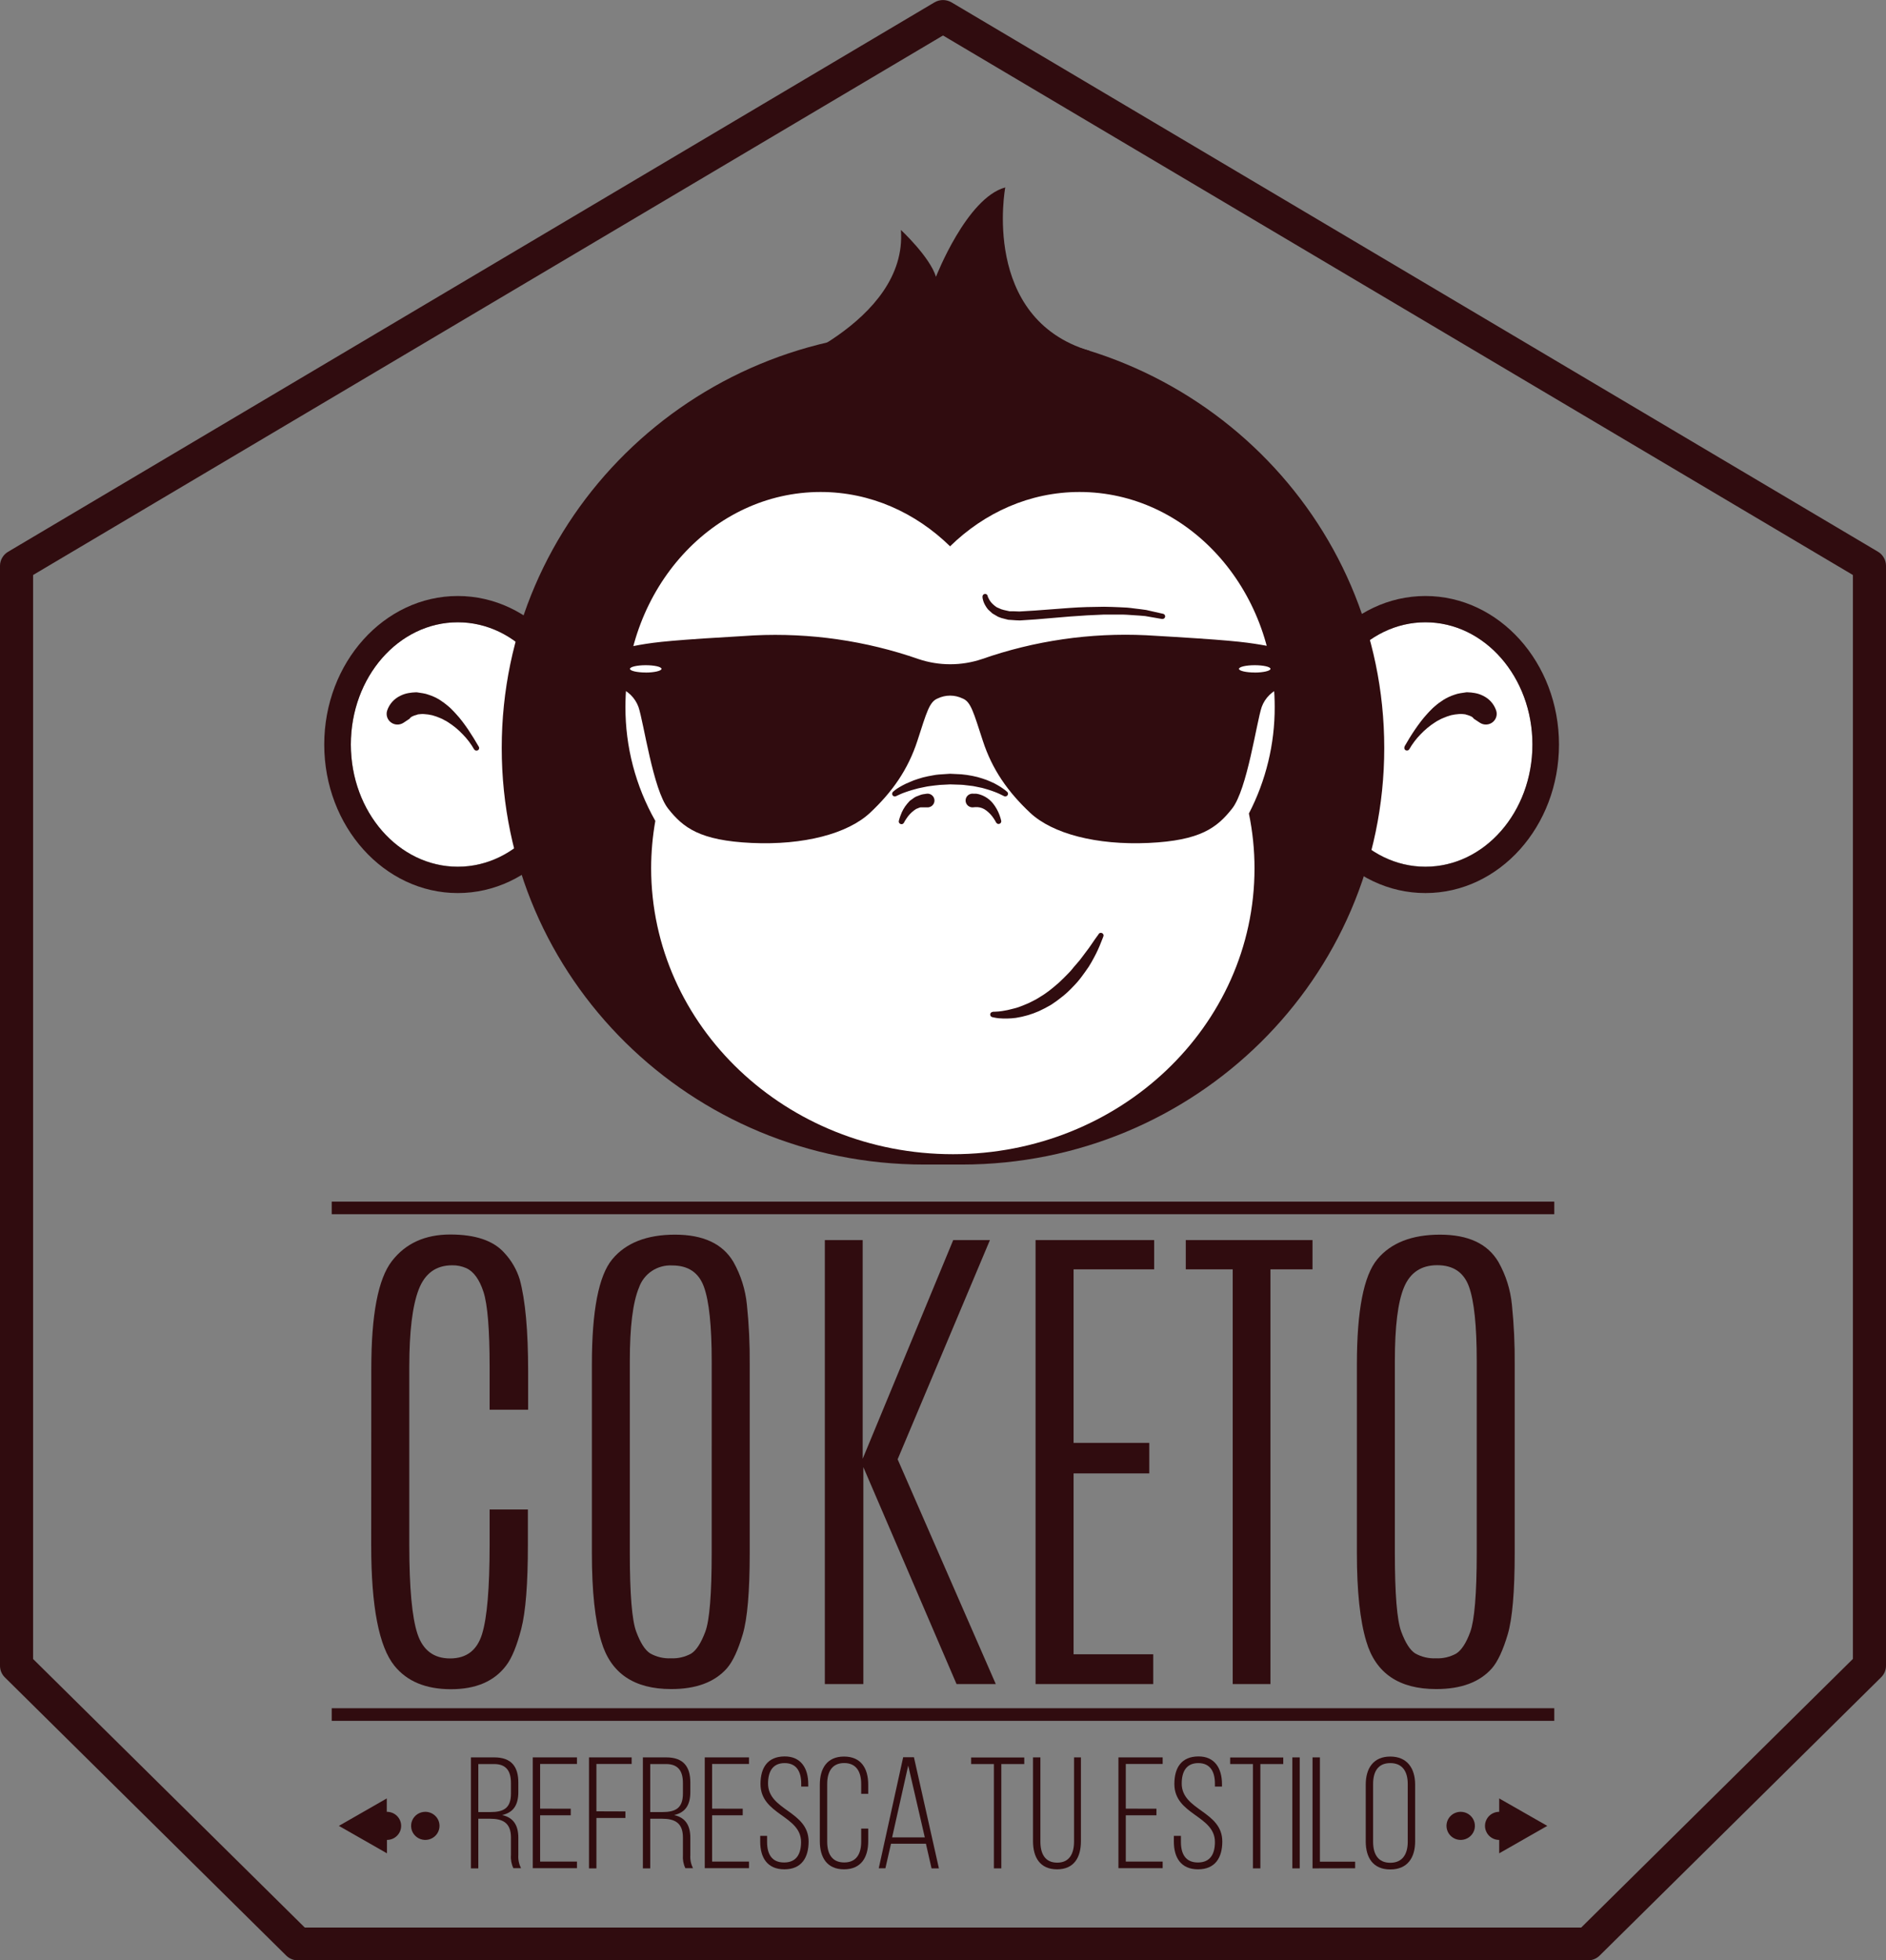 <svg width="77" height="80" viewBox="0 0 77 80" fill="none" xmlns="http://www.w3.org/2000/svg">
<rect x="0" y="0" width="77" height="80" fill="#808080" stroke="none"/>
<g clip-path="url(#clip0)">
<path d="M64.836 80.003H12.162C11.984 80.002 11.812 79.932 11.685 79.807L0.198 68.454C0.071 68.329 3.81056e-05 68.159 0 67.981V23.091C0 22.976 0.031 22.862 0.089 22.762C0.146 22.662 0.229 22.578 0.329 22.519L38.153 0.096C38.258 0.035 38.378 0.002 38.5 0.002C38.622 0.002 38.742 0.035 38.847 0.096L76.671 22.515C76.771 22.574 76.854 22.658 76.911 22.758C76.969 22.858 76.999 22.972 77 23.087V67.977C77 68.155 76.929 68.325 76.802 68.45L65.313 79.803C65.187 79.929 65.016 80.001 64.836 80.003ZM12.443 78.663H64.556L75.649 67.7V23.466L38.5 1.448L1.351 23.466V67.704L12.443 78.663Z" fill="#300C0F"/>
<path d="M63.457 49.038H13.543V49.552H63.457V49.038Z" fill="#300C0F"/>
<path d="M63.457 69.713H13.543V70.228H63.457V69.713Z" fill="#300C0F"/>
<path d="M15.159 55.848C15.159 53.651 15.438 52.191 15.998 51.467C16.557 50.743 17.352 50.381 18.381 50.38C19.412 50.38 20.15 50.631 20.594 51.133C20.882 51.442 21.096 51.812 21.219 52.214C21.448 53.051 21.562 54.302 21.562 55.965V57.531H19.99V55.786C19.99 54.262 19.907 53.243 19.741 52.728C19.574 52.214 19.338 51.888 19.032 51.751C18.852 51.672 18.657 51.633 18.46 51.637C17.8 51.637 17.343 51.97 17.09 52.636C16.837 53.301 16.71 54.348 16.71 55.775V63.049C16.71 64.799 16.822 66.008 17.044 66.678C17.266 67.347 17.71 67.681 18.376 67.681C19.043 67.681 19.478 67.349 19.682 66.683C19.887 66.017 19.989 64.811 19.99 63.065V61.603H21.552V63.049C21.552 64.634 21.462 65.775 21.282 66.473C21.101 67.17 20.896 67.669 20.666 67.969C20.181 68.615 19.428 68.938 18.407 68.937C17.386 68.936 16.618 68.617 16.103 67.98C15.471 67.198 15.155 65.561 15.155 63.07L15.159 55.848Z" fill="#300C0F"/>
<path d="M24.165 55.679C24.165 53.489 24.442 52.06 24.997 51.391C25.552 50.722 26.406 50.387 27.558 50.386C28.71 50.386 29.505 50.757 29.943 51.499C30.247 52.038 30.434 52.634 30.494 53.248C30.578 54.056 30.616 54.867 30.609 55.679V63.384C30.609 64.954 30.514 66.061 30.323 66.703C30.132 67.345 29.919 67.804 29.682 68.078C29.183 68.648 28.423 68.932 27.402 68.931C25.882 68.931 24.931 68.283 24.55 66.986C24.292 66.135 24.164 64.935 24.165 63.384V55.679ZM29.057 55.554C29.057 54.114 28.951 53.102 28.74 52.518C28.529 51.934 28.097 51.642 27.445 51.643C27.15 51.627 26.859 51.706 26.614 51.868C26.37 52.031 26.186 52.268 26.089 52.543C25.838 53.144 25.713 54.144 25.714 55.545V63.384C25.714 65.051 25.801 66.118 25.974 66.585C26.148 67.052 26.34 67.351 26.553 67.48C26.808 67.621 27.098 67.689 27.39 67.676C27.681 67.689 27.97 67.622 28.224 67.48C28.431 67.346 28.622 67.053 28.796 66.591C28.969 66.128 29.056 65.058 29.056 63.384L29.057 55.554Z" fill="#300C0F"/>
<path d="M38.917 50.608H40.416L36.648 59.554L40.655 68.727H39.053L35.248 59.873V68.727H33.676V50.608H35.221V59.533L38.917 50.608Z" fill="#300C0F"/>
<path d="M42.279 50.608H47.121V51.802H43.831V58.884H46.922V60.13H43.831V67.511H47.083V68.727H42.279V50.608Z" fill="#300C0F"/>
<path d="M48.412 50.608H53.586V51.802H51.869V68.727H50.328V51.802H48.412V50.608Z" fill="#300C0F"/>
<path d="M55.398 55.679C55.398 53.489 55.675 52.06 56.231 51.391C56.786 50.722 57.64 50.387 58.791 50.386C59.943 50.386 60.737 50.757 61.175 51.499C61.48 52.038 61.668 52.633 61.727 53.248C61.81 54.056 61.848 54.867 61.841 55.679V63.384C61.841 64.954 61.746 66.061 61.555 66.703C61.365 67.345 61.151 67.804 60.916 68.078C60.416 68.648 59.656 68.932 58.635 68.931C57.115 68.931 56.164 68.283 55.782 66.986C55.525 66.135 55.397 64.935 55.398 63.384V55.679ZM60.291 55.545C60.291 54.105 60.185 53.093 59.974 52.508C59.762 51.924 59.33 51.632 58.677 51.633C58.024 51.633 57.574 51.934 57.322 52.534C57.07 53.134 56.948 54.142 56.948 55.535V63.384C56.948 65.051 57.035 66.118 57.208 66.585C57.381 67.052 57.574 67.351 57.785 67.48C58.041 67.621 58.331 67.689 58.624 67.676C58.914 67.689 59.203 67.622 59.456 67.48C59.665 67.346 59.863 67.053 60.029 66.591C60.196 66.128 60.291 65.059 60.291 63.384V55.545Z" fill="#300C0F"/>
<path d="M61.208 73.94V73.394L63.171 74.514L61.208 75.634V75.087C61.132 75.087 61.057 75.073 60.986 75.044C60.916 75.015 60.852 74.973 60.798 74.919C60.744 74.866 60.702 74.803 60.673 74.733C60.643 74.664 60.628 74.589 60.628 74.514C60.628 74.439 60.643 74.364 60.673 74.294C60.702 74.225 60.744 74.162 60.798 74.108C60.852 74.055 60.916 74.013 60.986 73.984C61.057 73.955 61.132 73.94 61.208 73.94Z" fill="#300C0F"/>
<path d="M59.056 74.514C59.056 74.627 59.09 74.738 59.154 74.833C59.218 74.927 59.308 75 59.414 75.044C59.52 75.087 59.637 75.099 59.749 75.076C59.862 75.054 59.965 75 60.046 74.919C60.127 74.839 60.183 74.737 60.205 74.626C60.227 74.515 60.216 74.399 60.172 74.294C60.128 74.19 60.054 74.1 59.958 74.037C59.863 73.974 59.751 73.94 59.636 73.94C59.56 73.94 59.484 73.955 59.414 73.984C59.343 74.013 59.279 74.055 59.226 74.108C59.172 74.161 59.129 74.225 59.1 74.294C59.071 74.364 59.056 74.439 59.056 74.514Z" fill="#300C0F"/>
<path d="M15.791 73.94V73.394L13.836 74.514L15.798 75.634V75.087C15.952 75.087 16.1 75.027 16.208 74.919C16.317 74.812 16.378 74.666 16.378 74.514C16.378 74.362 16.317 74.216 16.208 74.108C16.1 74.001 15.952 73.94 15.798 73.94H15.791Z" fill="#300C0F"/>
<path d="M17.944 74.514C17.944 74.627 17.91 74.738 17.846 74.833C17.782 74.927 17.692 75 17.586 75.044C17.48 75.087 17.363 75.099 17.25 75.076C17.138 75.054 17.035 75 16.954 74.919C16.872 74.839 16.817 74.737 16.795 74.626C16.773 74.515 16.784 74.399 16.828 74.294C16.872 74.19 16.946 74.1 17.041 74.037C17.137 73.974 17.249 73.94 17.364 73.94C17.44 73.94 17.515 73.955 17.586 73.984C17.656 74.013 17.72 74.055 17.774 74.108C17.828 74.161 17.871 74.225 17.9 74.294C17.929 74.364 17.944 74.439 17.944 74.514Z" fill="#300C0F"/>
<path d="M62.565 30.378C62.565 33.133 60.608 35.367 58.196 35.367C55.784 35.367 53.83 33.133 53.83 30.378C53.83 27.623 55.785 25.395 58.196 25.395C60.607 25.395 62.565 27.622 62.565 30.378Z" fill="white"/>
<path d="M58.196 25.395C60.608 25.395 62.565 27.629 62.565 30.385C62.565 33.141 60.608 35.374 58.196 35.374C55.784 35.374 53.83 33.14 53.83 30.385C53.83 27.63 55.785 25.395 58.196 25.395ZM58.196 24.323C55.19 24.323 52.744 27.042 52.744 30.385C52.744 33.728 55.183 36.446 58.196 36.446C61.209 36.446 63.649 33.727 63.649 30.385C63.649 27.043 61.203 24.323 58.196 24.323Z" fill="#300C0F"/>
<path d="M57.336 30.474C57.472 30.236 57.608 30.012 57.763 29.784C57.838 29.669 57.922 29.562 58.003 29.451C58.088 29.338 58.178 29.23 58.274 29.127C58.319 29.072 58.373 29.023 58.422 28.971C58.472 28.918 58.525 28.867 58.582 28.821C58.695 28.722 58.816 28.633 58.944 28.553C59.08 28.47 59.226 28.403 59.379 28.353C59.457 28.324 59.538 28.303 59.62 28.29L59.872 28.252H59.911C60.014 28.255 60.116 28.265 60.218 28.284C60.334 28.304 60.446 28.342 60.551 28.395C60.673 28.454 60.782 28.535 60.873 28.635C60.965 28.737 61.035 28.857 61.081 28.986C61.112 29.072 61.114 29.166 61.089 29.254C61.063 29.342 61.01 29.419 60.937 29.476C60.864 29.532 60.775 29.565 60.682 29.568C60.59 29.572 60.498 29.547 60.421 29.496L60.175 29.334C60.165 29.328 60.161 29.314 60.155 29.309C60.15 29.303 60.146 29.295 60.138 29.293C60.125 29.276 60.109 29.262 60.09 29.252C60.075 29.244 60.06 29.235 60.044 29.228C60.025 29.218 60.004 29.209 59.983 29.203C59.932 29.184 59.88 29.169 59.827 29.156H59.86L59.715 29.141C59.664 29.136 59.613 29.136 59.563 29.141C59.455 29.148 59.348 29.164 59.243 29.188C59.131 29.219 59.021 29.258 58.915 29.305C58.858 29.327 58.803 29.354 58.75 29.385C58.694 29.412 58.641 29.443 58.59 29.478C58.375 29.615 58.178 29.778 58.002 29.963C57.821 30.147 57.665 30.353 57.537 30.576C57.523 30.601 57.499 30.619 57.472 30.627C57.444 30.635 57.414 30.631 57.389 30.618C57.377 30.611 57.366 30.602 57.357 30.591C57.348 30.58 57.342 30.567 57.338 30.553C57.334 30.54 57.333 30.526 57.334 30.512C57.336 30.498 57.34 30.484 57.347 30.472L57.336 30.474Z" fill="#300C0F"/>
<path d="M14.324 30.378C14.324 33.133 16.28 35.367 18.691 35.367C21.101 35.367 23.058 33.133 23.058 30.378C23.058 27.623 21.103 25.395 18.691 25.395C16.278 25.395 14.324 27.622 14.324 30.378Z" fill="white"/>
<path d="M18.69 25.395C21.102 25.395 23.058 27.629 23.058 30.385C23.058 33.141 21.102 35.374 18.69 35.374C16.278 35.374 14.324 33.14 14.324 30.385C14.324 27.63 16.275 25.395 18.69 25.395ZM18.69 24.323C15.684 24.323 13.238 27.042 13.238 30.385C13.238 33.728 15.684 36.446 18.69 36.446C21.696 36.446 24.143 33.727 24.143 30.385C24.143 27.043 21.696 24.323 18.69 24.323Z" fill="#300C0F"/>
<path d="M19.355 30.578C19.227 30.354 19.07 30.148 18.888 29.964C18.713 29.779 18.516 29.616 18.301 29.479C18.25 29.444 18.196 29.413 18.14 29.387C18.088 29.355 18.033 29.328 17.976 29.306C17.869 29.259 17.759 29.22 17.647 29.19C17.542 29.165 17.436 29.15 17.328 29.143C17.278 29.137 17.227 29.137 17.176 29.143L17.031 29.157H17.064C17.011 29.17 16.959 29.186 16.908 29.204C16.887 29.21 16.866 29.219 16.847 29.23C16.831 29.237 16.816 29.245 16.801 29.254C16.782 29.264 16.766 29.277 16.754 29.294C16.745 29.294 16.744 29.305 16.736 29.31C16.728 29.316 16.727 29.329 16.716 29.336L16.472 29.497C16.395 29.547 16.303 29.573 16.21 29.569C16.118 29.566 16.029 29.534 15.956 29.477C15.882 29.421 15.829 29.343 15.803 29.256C15.777 29.168 15.78 29.074 15.81 28.987C15.855 28.859 15.924 28.74 16.016 28.639C16.107 28.537 16.218 28.455 16.342 28.396C16.446 28.343 16.558 28.305 16.674 28.285C16.775 28.267 16.877 28.256 16.98 28.253H17.014L17.266 28.292C17.348 28.304 17.428 28.326 17.506 28.355C17.658 28.404 17.805 28.471 17.941 28.554C18.069 28.634 18.19 28.724 18.304 28.822C18.36 28.869 18.414 28.919 18.464 28.973C18.513 29.025 18.565 29.073 18.611 29.128C18.708 29.231 18.798 29.34 18.883 29.452C18.964 29.564 19.048 29.671 19.122 29.786C19.271 30.014 19.414 30.238 19.549 30.476C19.556 30.488 19.561 30.502 19.563 30.516C19.564 30.529 19.563 30.544 19.559 30.557C19.555 30.571 19.549 30.583 19.54 30.594C19.531 30.605 19.52 30.614 19.507 30.621C19.482 30.635 19.453 30.638 19.425 30.631C19.397 30.623 19.374 30.605 19.36 30.581L19.355 30.578Z" fill="#300C0F"/>
<path d="M56.515 30.525C56.515 39.913 48.791 47.525 39.271 47.525H37.729C28.206 47.525 20.484 39.913 20.484 30.525C20.484 21.137 28.209 13.526 37.729 13.526H39.271C48.794 13.526 56.515 21.137 56.515 30.525Z" fill="#300C0F"/>
<path d="M31.409 15.157C31.409 15.157 37.068 13.172 36.781 9.383C36.781 9.383 37.962 10.48 38.213 11.296C38.213 11.296 39.466 8.074 41.042 7.649C41.042 7.649 40.034 12.979 44.478 14.316L43.013 15.97C43.013 15.97 36.673 15.901 36.565 15.97C36.457 16.04 31.409 15.157 31.409 15.157Z" fill="#300C0F"/>
<path d="M52.042 28.844C52.042 24.003 48.474 20.078 44.074 20.078C42.041 20.078 40.195 20.921 38.789 22.295C37.382 20.921 35.536 20.078 33.504 20.078C29.103 20.078 25.535 24.003 25.535 28.844C25.529 30.474 25.949 32.078 26.755 33.501C26.642 34.138 26.585 34.784 26.584 35.431C26.59 41.877 32.102 47.103 38.907 47.103C45.711 47.103 51.218 41.877 51.218 35.437C51.218 34.685 51.141 33.935 50.989 33.199C51.687 31.852 52.048 30.358 52.042 28.844Z" fill="white"/>
<path d="M31.277 28.438C31.259 28.526 31.25 28.616 31.25 28.706C31.25 29.51 31.955 30.154 32.823 30.154C33.692 30.154 34.397 29.506 34.397 28.706C34.397 28.59 34.381 28.475 34.351 28.363C33.531 28.371 32.402 28.343 31.277 28.438Z" fill="#300C0F"/>
<path d="M36.241 27.439C36.245 27.471 36.245 27.502 36.241 27.533C36.229 27.626 36.203 27.717 36.162 27.801C36.135 27.862 36.101 27.919 36.062 27.973L35.906 28.146L35.689 28.296C35.606 28.341 35.518 28.378 35.426 28.406C35.38 28.422 35.333 28.441 35.291 28.455L35.141 28.479C35.036 28.494 34.934 28.513 34.819 28.526L34.173 28.54H32.77C32.295 28.54 31.822 28.56 31.38 28.584C31.159 28.597 30.946 28.624 30.746 28.642C30.545 28.659 30.354 28.688 30.181 28.716C30.007 28.745 29.846 28.765 29.706 28.796L29.35 28.891L29.04 28.974H29.025C29.011 28.978 28.996 28.98 28.982 28.978C28.967 28.977 28.953 28.972 28.941 28.965C28.928 28.958 28.917 28.948 28.908 28.937C28.899 28.926 28.893 28.913 28.889 28.899C28.881 28.872 28.883 28.843 28.896 28.817C28.91 28.792 28.932 28.773 28.96 28.765L29.277 28.663L29.643 28.546C29.785 28.508 29.95 28.479 30.126 28.441C30.317 28.395 30.509 28.361 30.704 28.34C30.908 28.316 31.127 28.284 31.35 28.262C31.8 28.226 32.28 28.193 32.76 28.186L34.158 28.167L34.802 28.147L35.073 28.115L35.208 28.1L35.324 28.063C35.396 28.042 35.467 28.016 35.536 27.986L35.711 27.89C35.794 27.824 35.867 27.747 35.926 27.661C35.965 27.605 35.995 27.545 36.016 27.481C36.026 27.458 36.032 27.433 36.036 27.409C36.04 27.384 36.053 27.361 36.073 27.344C36.093 27.327 36.118 27.318 36.143 27.318C36.169 27.318 36.194 27.327 36.214 27.344C36.233 27.361 36.246 27.384 36.25 27.409L36.241 27.439Z" fill="#300C0F"/>
<path d="M40.325 24.332C40.331 24.357 40.34 24.38 40.353 24.403C40.38 24.464 40.415 24.521 40.457 24.573C40.526 24.653 40.605 24.723 40.693 24.782L40.876 24.862C40.948 24.886 41.021 24.904 41.095 24.919L41.213 24.945H41.349L41.62 24.955L42.262 24.916L43.657 24.811C44.136 24.775 44.616 24.766 45.067 24.762C45.294 24.762 45.513 24.775 45.719 24.782C45.915 24.786 46.11 24.802 46.303 24.83C46.483 24.854 46.649 24.868 46.795 24.893L47.169 24.978L47.494 25.051C47.52 25.059 47.541 25.076 47.555 25.099C47.569 25.122 47.573 25.149 47.568 25.174C47.563 25.2 47.548 25.224 47.527 25.239C47.505 25.255 47.479 25.263 47.452 25.26H47.437L47.12 25.205L46.757 25.142C46.622 25.125 46.452 25.12 46.277 25.106C46.103 25.093 45.911 25.078 45.708 25.081C45.505 25.084 45.292 25.081 45.071 25.081C44.628 25.096 44.155 25.124 43.682 25.16L42.284 25.278L41.64 25.321C41.523 25.321 41.42 25.309 41.316 25.303L41.163 25.293C41.114 25.283 41.066 25.268 41.017 25.256C40.923 25.237 40.833 25.208 40.746 25.169L40.518 25.035L40.344 24.877C40.301 24.827 40.263 24.773 40.231 24.715C40.182 24.635 40.147 24.547 40.126 24.456C40.118 24.426 40.114 24.394 40.113 24.363V24.343C40.113 24.316 40.123 24.29 40.142 24.271C40.16 24.252 40.185 24.24 40.212 24.238C40.239 24.236 40.265 24.244 40.286 24.26C40.307 24.276 40.321 24.3 40.325 24.326V24.332Z" fill="#300C0F"/>
<path d="M45.158 28.438C45.175 28.526 45.184 28.616 45.185 28.706C45.185 29.51 44.48 30.154 43.611 30.154C42.743 30.154 42.038 29.506 42.038 28.706C42.039 28.59 42.054 28.475 42.084 28.363C42.904 28.371 44.034 28.343 45.158 28.438Z" fill="#300C0F"/>
<path d="M36.458 32.314C36.512 32.265 36.57 32.22 36.631 32.18C36.69 32.147 36.757 32.097 36.841 32.056C36.934 32.005 37.029 31.96 37.127 31.922C37.241 31.869 37.359 31.824 37.48 31.788C37.612 31.743 37.748 31.707 37.886 31.68C38.03 31.657 38.176 31.619 38.329 31.608L38.79 31.577L39.247 31.599C39.398 31.613 39.549 31.634 39.698 31.664C39.836 31.69 39.972 31.726 40.105 31.77C40.225 31.807 40.343 31.852 40.457 31.904C40.555 31.946 40.65 31.994 40.741 32.049C40.825 32.093 40.892 32.144 40.95 32.183C41.011 32.223 41.068 32.268 41.122 32.317C41.133 32.327 41.141 32.338 41.147 32.351C41.152 32.364 41.155 32.378 41.155 32.392C41.155 32.407 41.152 32.421 41.147 32.434C41.141 32.447 41.133 32.459 41.122 32.468C41.106 32.487 41.083 32.499 41.058 32.503C41.033 32.506 41.008 32.501 40.987 32.488C40.987 32.488 40.93 32.458 40.816 32.404C40.759 32.38 40.693 32.345 40.61 32.317C40.527 32.289 40.438 32.25 40.339 32.224C40.24 32.199 40.128 32.156 40.006 32.136C39.884 32.116 39.76 32.077 39.632 32.068C39.503 32.058 39.377 32.03 39.225 32.025L38.793 32.011L38.366 32.033C38.23 32.042 38.095 32.066 37.959 32.081C37.824 32.096 37.702 32.132 37.58 32.153C37.458 32.175 37.349 32.214 37.245 32.239C37.141 32.265 37.05 32.303 36.966 32.329C36.882 32.354 36.816 32.389 36.757 32.411C36.646 32.459 36.581 32.492 36.581 32.492C36.558 32.504 36.531 32.507 36.506 32.5C36.481 32.494 36.459 32.479 36.443 32.458C36.428 32.437 36.421 32.412 36.423 32.386C36.425 32.36 36.437 32.336 36.455 32.318L36.458 32.314Z" fill="#300C0F"/>
<path d="M36.695 33.512C36.698 33.491 36.703 33.47 36.71 33.449C36.726 33.392 36.745 33.335 36.767 33.279C36.827 33.105 36.919 32.943 37.038 32.801L37.145 32.681L37.28 32.585C37.321 32.551 37.367 32.524 37.416 32.503L37.551 32.452C37.595 32.434 37.64 32.421 37.687 32.413L37.759 32.403L37.821 32.393C37.861 32.386 37.902 32.388 37.941 32.398C37.98 32.408 38.016 32.427 38.047 32.452C38.079 32.477 38.104 32.509 38.122 32.544C38.14 32.58 38.15 32.619 38.152 32.659C38.153 32.699 38.146 32.739 38.131 32.776C38.115 32.813 38.092 32.846 38.063 32.873C38.033 32.901 37.998 32.921 37.96 32.934C37.922 32.947 37.882 32.952 37.841 32.948H37.779H37.706C37.692 32.947 37.678 32.947 37.664 32.948H37.587C37.557 32.948 37.531 32.965 37.501 32.975L37.406 33.012L37.314 33.075C37.194 33.165 37.092 33.275 37.011 33.4C36.97 33.457 36.934 33.518 36.902 33.58L36.891 33.594C36.883 33.605 36.871 33.614 36.859 33.621C36.846 33.628 36.833 33.633 36.818 33.634C36.804 33.636 36.79 33.635 36.776 33.631C36.762 33.627 36.749 33.62 36.738 33.611C36.722 33.6 36.71 33.585 36.703 33.568C36.695 33.55 36.692 33.531 36.695 33.512Z" fill="#300C0F"/>
<path d="M40.675 33.579C40.644 33.517 40.609 33.456 40.569 33.399C40.487 33.273 40.383 33.163 40.262 33.073C40.162 32.995 40.041 32.949 39.914 32.939C39.892 32.936 39.87 32.936 39.849 32.939H39.823H39.808L39.744 32.946C39.704 32.951 39.663 32.948 39.624 32.937C39.586 32.925 39.55 32.906 39.519 32.88C39.489 32.853 39.464 32.821 39.447 32.784C39.431 32.748 39.422 32.708 39.422 32.668C39.422 32.628 39.431 32.589 39.447 32.552C39.464 32.516 39.489 32.483 39.519 32.457C39.55 32.431 39.586 32.411 39.624 32.4C39.663 32.388 39.704 32.385 39.744 32.391H39.806H39.821C39.833 32.389 39.845 32.389 39.857 32.391L39.908 32.4C39.949 32.407 39.989 32.418 40.027 32.431C40.227 32.498 40.404 32.62 40.536 32.782C40.652 32.927 40.743 33.089 40.807 33.263C40.835 33.339 40.859 33.417 40.877 33.496C40.883 33.523 40.878 33.55 40.864 33.573C40.851 33.596 40.829 33.613 40.804 33.621C40.778 33.63 40.75 33.628 40.725 33.618C40.701 33.607 40.681 33.588 40.67 33.563L40.675 33.579Z" fill="#300C0F"/>
<path d="M40.544 41.289C40.564 41.291 40.585 41.291 40.606 41.289L40.779 41.278C40.87 41.269 40.961 41.256 41.05 41.237C41.156 41.222 41.271 41.185 41.396 41.157C41.521 41.129 41.655 41.079 41.792 41.023C41.936 40.967 42.076 40.902 42.212 40.829C42.357 40.758 42.495 40.662 42.637 40.574C42.779 40.478 42.914 40.374 43.044 40.263C43.178 40.154 43.305 40.039 43.426 39.916C43.543 39.791 43.671 39.681 43.772 39.551C43.872 39.422 43.984 39.308 44.079 39.19C44.174 39.072 44.254 38.953 44.337 38.848C44.502 38.639 44.619 38.446 44.712 38.319C44.806 38.191 44.858 38.118 44.858 38.118V38.11C44.876 38.087 44.903 38.073 44.931 38.069C44.96 38.066 44.989 38.074 45.012 38.091C45.03 38.105 45.043 38.123 45.05 38.145C45.057 38.167 45.056 38.19 45.048 38.212C45.048 38.212 45.018 38.299 44.956 38.447C44.876 38.657 44.782 38.862 44.675 39.06C44.609 39.182 44.54 39.313 44.451 39.451C44.361 39.589 44.26 39.719 44.155 39.865C44.046 40.012 43.926 40.15 43.796 40.279C43.667 40.418 43.527 40.548 43.379 40.666C43.23 40.787 43.076 40.9 42.915 41.004C42.755 41.099 42.59 41.185 42.421 41.263C42.118 41.397 41.799 41.49 41.472 41.54C41.24 41.57 41.006 41.575 40.773 41.555C40.706 41.548 40.64 41.537 40.575 41.523L40.507 41.508C40.481 41.501 40.459 41.485 40.444 41.462C40.43 41.44 40.424 41.413 40.428 41.387C40.432 41.361 40.446 41.337 40.466 41.32C40.487 41.303 40.513 41.294 40.54 41.295L40.544 41.289Z" fill="#300C0F"/>
<path d="M52.323 26.507C52.323 26.507 52.174 26.429 51.474 26.312C50.775 26.196 50.181 26.118 46.79 25.924C44.514 25.816 42.238 26.146 40.09 26.897C39.251 27.179 38.34 27.179 37.501 26.897C35.351 26.148 33.073 25.82 30.796 25.93C27.408 26.125 26.811 26.198 26.111 26.319C25.412 26.44 25.263 26.513 25.263 26.513L25.241 28.05C25.431 28.114 25.605 28.219 25.748 28.358C25.891 28.498 26 28.667 26.068 28.854C26.281 29.477 26.661 32.221 27.277 32.999C27.892 33.778 28.57 34.303 30.69 34.401C32.811 34.498 34.612 34.024 35.524 33.168C36.436 32.312 37.072 31.404 37.453 30.237C37.833 29.07 37.94 28.641 38.281 28.505C38.439 28.428 38.614 28.388 38.79 28.388C38.967 28.388 39.141 28.428 39.3 28.505C39.64 28.639 39.745 29.069 40.128 30.237C40.51 31.406 41.145 32.312 42.056 33.168C42.967 34.024 44.766 34.497 46.89 34.401C49.013 34.304 49.688 33.778 50.303 32.999C50.919 32.221 51.3 29.477 51.511 28.854C51.578 28.667 51.688 28.498 51.831 28.359C51.974 28.22 52.147 28.114 52.338 28.05L52.323 26.507ZM26.363 27.445C26.008 27.445 25.72 27.378 25.72 27.296C25.72 27.214 26.008 27.147 26.363 27.147C26.718 27.147 27.007 27.213 27.007 27.296C27.007 27.379 26.71 27.447 26.358 27.447L26.363 27.445ZM51.226 27.445C50.871 27.445 50.584 27.378 50.584 27.296C50.584 27.214 50.871 27.147 51.226 27.147C51.581 27.147 51.87 27.213 51.87 27.296C51.87 27.379 51.577 27.447 51.221 27.447L51.226 27.445Z" fill="#300C0F"/>
<path d="M20.181 71.719C20.88 71.719 21.162 72.101 21.162 72.741V73.135C21.162 73.671 20.952 73.97 20.501 74.073C20.973 74.176 21.162 74.506 21.162 74.998V75.704C21.149 75.889 21.188 76.075 21.273 76.24H20.959C20.88 76.073 20.846 75.888 20.861 75.704V74.991C20.861 74.389 20.528 74.222 20.004 74.222H19.528V76.248H19.227V71.719H20.181ZM20.01 73.951C20.552 73.951 20.861 73.802 20.861 73.194V72.767C20.861 72.282 20.672 71.991 20.174 71.991H19.528V73.951H20.01Z" fill="#300C0F"/>
<path d="M23.302 73.814V74.082H22.052V75.972H23.556V76.24H21.752V71.719H23.556V71.987H22.052V73.811L23.302 73.814Z" fill="#300C0F"/>
<path d="M25.534 73.924V74.192H24.35V76.248H24.047V71.719H25.789V71.987H24.35V73.92L25.534 73.924Z" fill="#300C0F"/>
<path d="M27.202 71.719C27.903 71.719 28.184 72.101 28.184 72.741V73.135C28.184 73.671 27.974 73.97 27.523 74.073C27.993 74.176 28.184 74.506 28.184 74.998V75.704C28.171 75.889 28.209 76.075 28.294 76.24H27.981C27.901 76.073 27.867 75.888 27.882 75.704V74.991C27.882 74.389 27.549 74.222 27.026 74.222H26.547V76.248H26.247V71.719H27.202ZM27.033 73.951C27.568 73.951 27.882 73.802 27.882 73.194V72.767C27.882 72.282 27.692 71.991 27.195 71.991H26.547V73.951H27.033Z" fill="#300C0F"/>
<path d="M30.323 73.814V74.082H29.073V75.972H30.579V76.24H28.773V71.719H30.579V71.987H29.073V73.811L30.323 73.814Z" fill="#300C0F"/>
<path d="M32.999 72.812V72.909H32.712V72.792C32.712 72.314 32.529 71.952 32.035 71.952C31.54 71.952 31.357 72.307 31.357 72.787C31.357 73.887 33.013 73.906 33.013 75.154C33.013 75.808 32.726 76.287 32.025 76.287C31.324 76.287 31.037 75.808 31.037 75.154V74.921H31.318V75.173C31.318 75.66 31.507 76.008 32.011 76.008C32.516 76.008 32.705 75.66 32.705 75.173C32.705 74.086 31.049 74.068 31.049 72.805C31.049 72.126 31.35 71.686 32.025 71.68C32.7 71.673 32.999 72.161 32.999 72.812Z" fill="#300C0F"/>
<path d="M35.447 72.831V73.206H35.16V72.804C35.16 72.319 34.97 71.95 34.466 71.95C33.962 71.95 33.772 72.319 33.772 72.804V75.16C33.772 75.645 33.962 76.007 34.466 76.007C34.97 76.007 35.16 75.645 35.16 75.16V74.624H35.447V75.141C35.447 75.795 35.16 76.287 34.459 76.287C33.758 76.287 33.471 75.795 33.471 75.141V72.831C33.471 72.177 33.76 71.685 34.459 71.685C35.158 71.685 35.447 72.171 35.447 72.831Z" fill="#300C0F"/>
<path d="M36.377 75.243L36.148 76.245H35.877L36.874 71.712H37.313L38.333 76.248H38.032L37.803 75.243H36.377ZM36.423 74.983H37.757L37.08 72.052L36.423 74.983Z" fill="#300C0F"/>
<path d="M40.578 76.248V71.991H39.649V71.723H41.818V71.991H40.881V76.248H40.578Z" fill="#300C0F"/>
<path d="M42.476 75.154C42.476 75.64 42.659 76.015 43.163 76.015C43.667 76.015 43.85 75.64 43.85 75.154V71.719H44.131V75.141C44.131 75.788 43.86 76.287 43.156 76.287C42.453 76.287 42.175 75.788 42.175 75.141V71.719H42.476V75.154Z" fill="#300C0F"/>
<path d="M47.214 73.814V74.082H45.963V75.972H47.468V76.24H45.662V71.719H47.468V71.987H45.963V73.811L47.214 73.814Z" fill="#300C0F"/>
<path d="M49.89 72.812V72.909H49.602V72.792C49.602 72.314 49.419 71.952 48.924 71.952C48.429 71.952 48.246 72.307 48.246 72.787C48.246 73.887 49.903 73.906 49.903 75.154C49.903 75.808 49.614 76.287 48.913 76.287C48.213 76.287 47.925 75.808 47.925 75.154V74.921H48.214V75.173C48.214 75.66 48.404 76.008 48.908 76.008C49.412 76.008 49.602 75.66 49.602 75.173C49.602 74.086 47.946 74.068 47.946 72.805C47.946 72.126 48.246 71.686 48.92 71.68C49.593 71.673 49.89 72.161 49.89 72.812Z" fill="#300C0F"/>
<path d="M51.153 76.248V71.991H50.224V71.723H52.392V71.991H51.457V76.248H51.153Z" fill="#300C0F"/>
<path d="M53.064 71.719V76.248H52.763V71.719H53.064Z" fill="#300C0F"/>
<path d="M53.587 76.248V71.719H53.888V75.976H55.327V76.244L53.587 76.248Z" fill="#300C0F"/>
<path d="M55.759 72.831C55.759 72.17 56.067 71.685 56.761 71.685C57.455 71.685 57.776 72.17 57.776 72.831V75.146C57.776 75.807 57.468 76.292 56.761 76.292C56.053 76.292 55.759 75.807 55.759 75.146V72.831ZM56.06 75.166C56.06 75.658 56.257 76.02 56.761 76.02C57.265 76.02 57.474 75.658 57.474 75.166V72.805C57.474 72.314 57.272 71.952 56.761 71.952C56.25 71.952 56.06 72.314 56.06 72.805V75.166Z" fill="#300C0F"/>
</g>
<defs>
<clipPath id="clip0">
<rect width="77" height="80" fill="white"/>
</clipPath>
</defs>
</svg>
